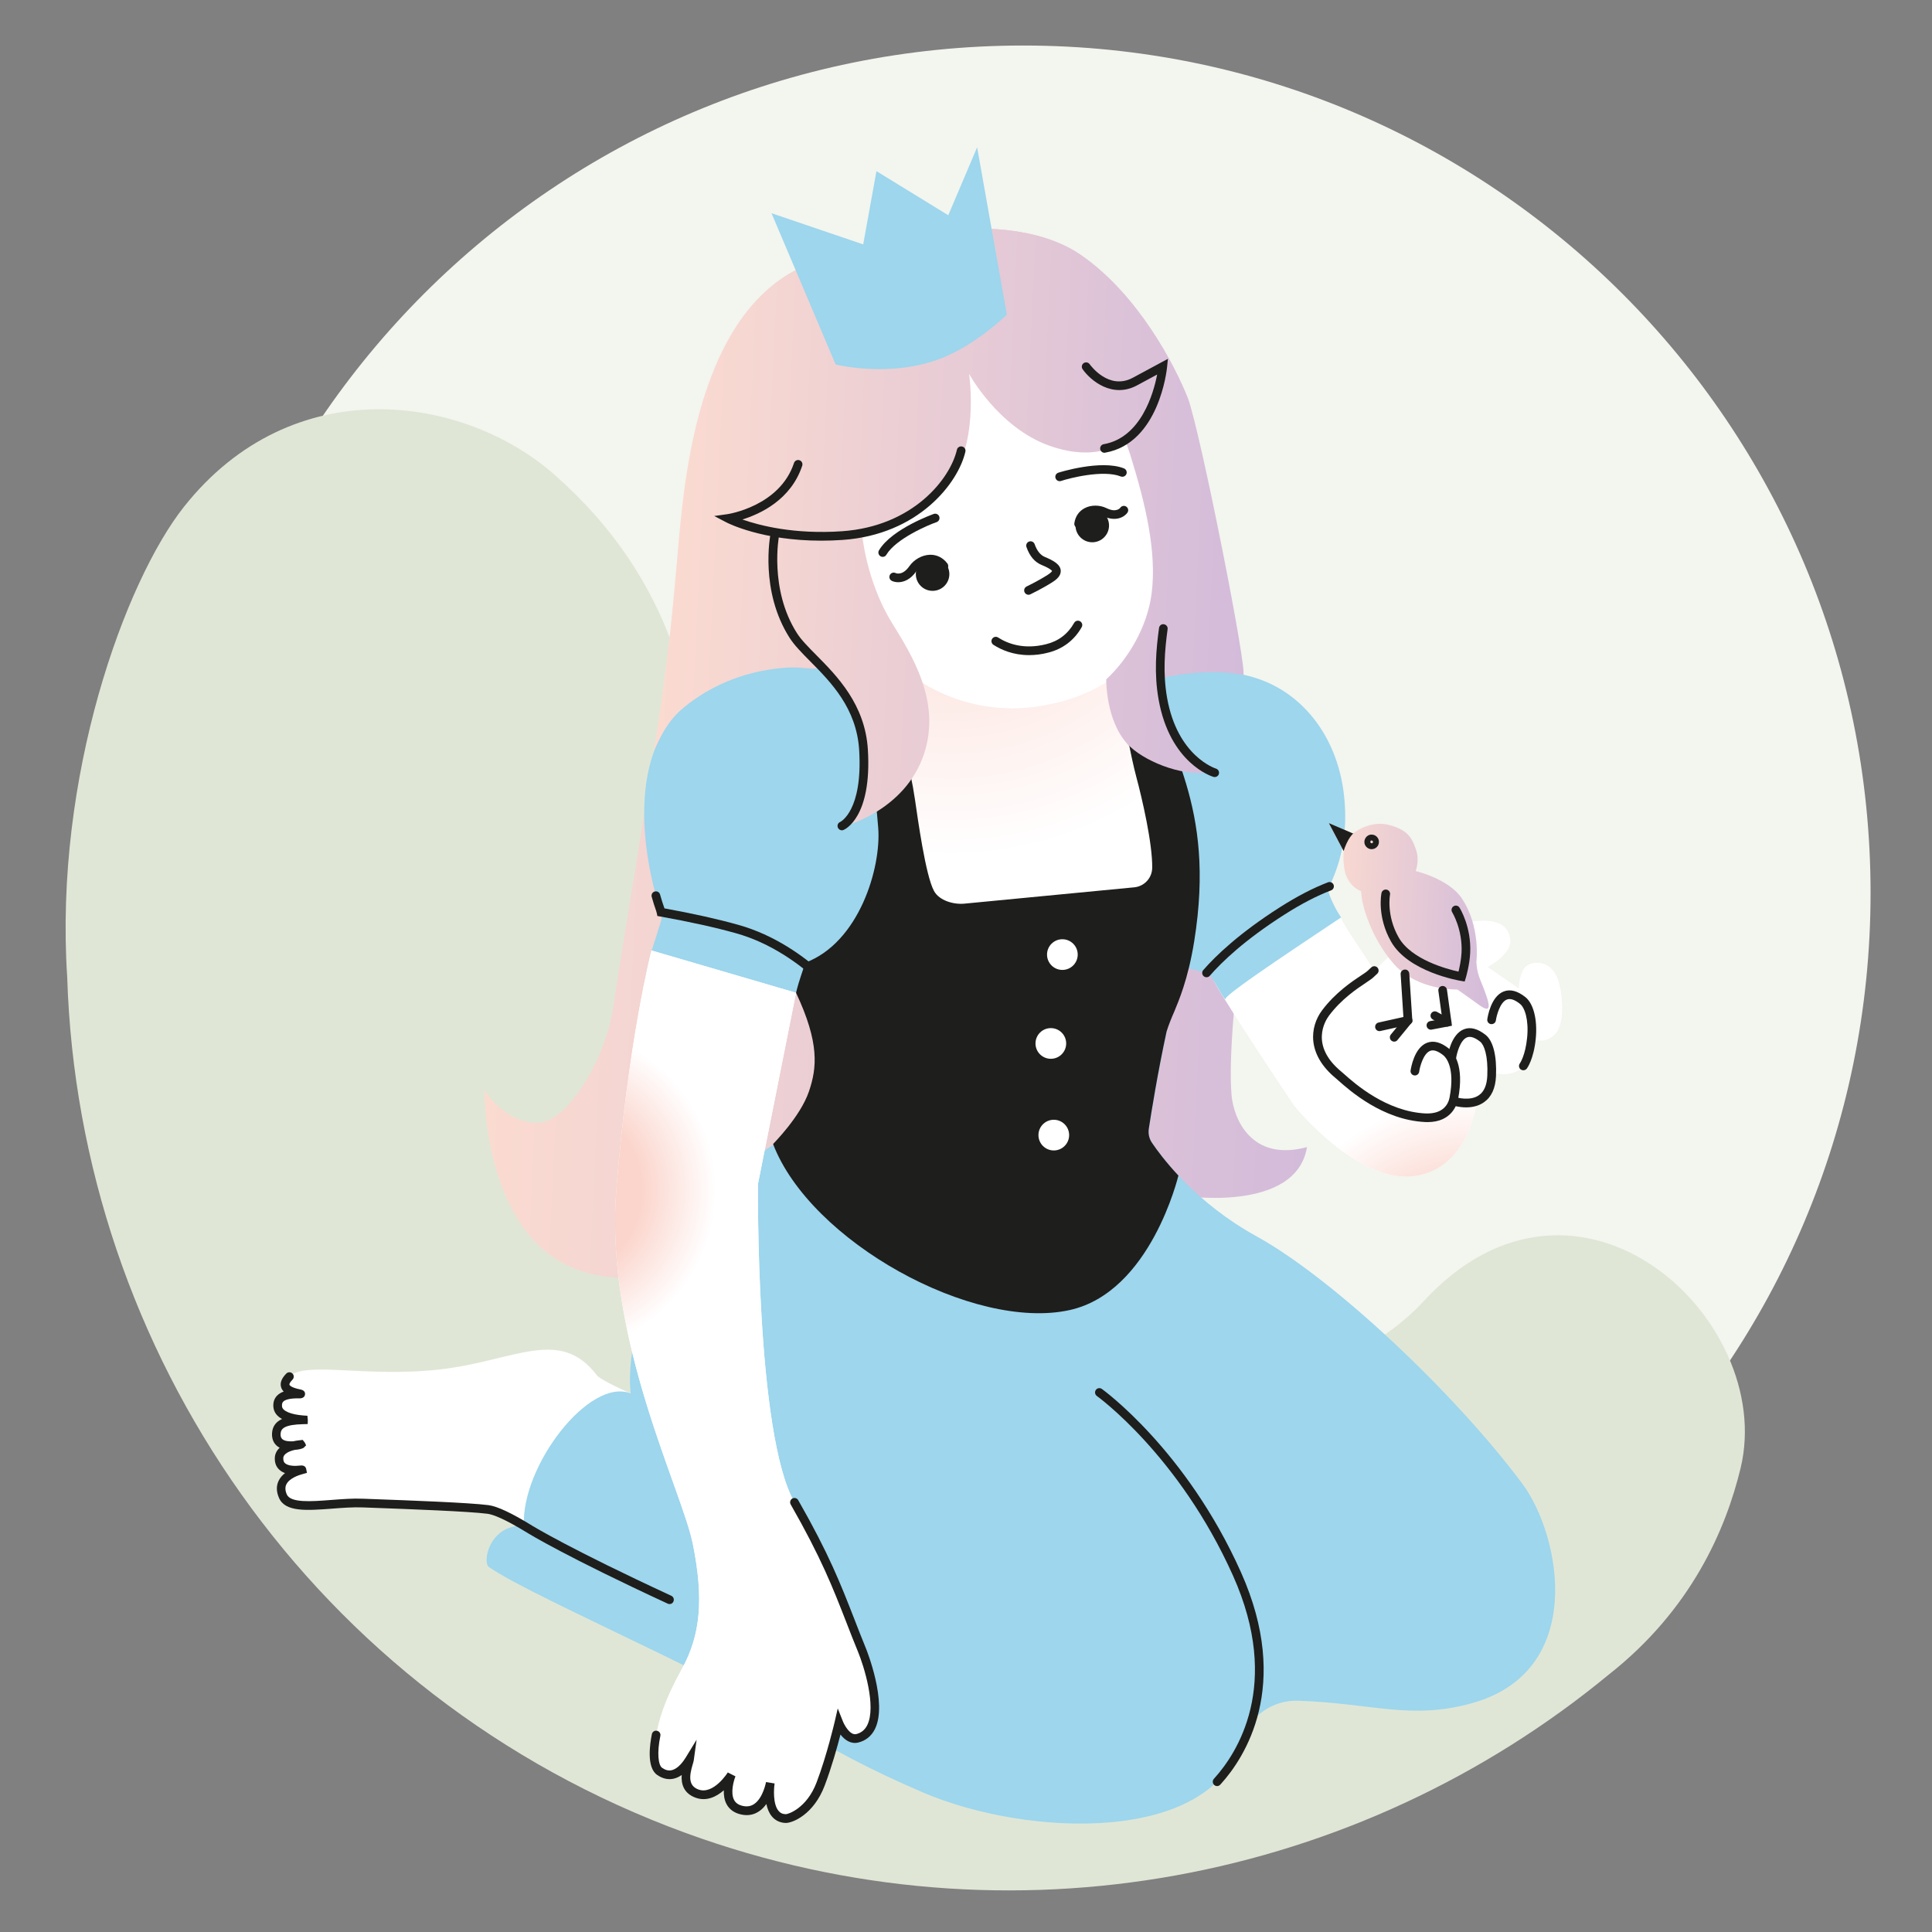 <svg width="340" height="340" viewBox="0 0 340 340" fill="none" xmlns="http://www.w3.org/2000/svg">
<rect x="0" y="0" width="340" height="340" fill="#808080" stroke="none"/>
<path d="M180.07 306.25C262.427 306.25 329.19 239.487 329.19 157.13C329.19 74.773 262.427 8.01 180.07 8.01C97.713 8.01 30.95 74.773 30.95 157.13C30.95 239.487 97.713 306.25 180.07 306.25Z" fill="#F3F5EF"/>
<path d="M306.32 258.35C312.64 232.12 277.63 199.65 250.55 228.98C223.47 258.31 148.28 245.77 133.62 212.48C114.84 169.82 139.54 120.46 97.54 83.51C81.57 69.46 51.48 65.03 32.35 89.22C22.03 102.28 9.5 136.59 11.83 172C13.89 237.71 55.18 298.67 120.72 322.59C177.98 343.49 239.29 330.84 283.14 294.68C297.62 283.28 303.71 269.19 306.32 258.35Z" fill="#E0E6D6"/>
<path d="M201.29 105.26C200.96 104.75 211.43 122.09 212.64 123.74C213.84 125.39 211.97 143.25 210.4 145.15C208.83 147.05 216.17 171.78 212.92 171.57C209.67 171.36 180.13 181.57 175.8 180.53C171.47 179.49 154.72 180.23 152.66 173.39C150.6 166.56 150.42 143.41 147.8 140.73C145.18 138.04 146.4 130.23 145.46 123.92C144.52 117.61 153.89 112.27 152.95 107.8C152.01 103.34 201.63 105.77 201.29 105.26Z" fill="url(#paint0_radial_234_185)"/>
<path d="M167.4 66.17C167.4 66.17 170.28 83.65 162.71 89.41C155.14 95.17 150.5 95.08 150.5 95.08C150.5 95.08 150.44 101.84 152.95 107.8C155.45 113.76 158.45 123.18 153.66 131.85C148.87 140.52 147.8 140.73 147.8 140.73C147.8 140.73 149.99 131.02 148.5 126.04C147.01 121.06 144.52 117.63 144.52 117.63L138.36 121.58L148.72 179.91L145.67 210.41C145.67 210.41 116.22 224.53 115.29 224.49C114.36 224.45 101.62 227.42 93.33 217.61C85.04 207.8 85.27 191.89 85.27 191.89C85.27 191.89 88.47 197.22 94.15 197.62C99.84 198.02 106.72 185.96 107.94 177.13C109.16 168.3 118.23 115.45 120.61 94.75C122.12 81.63 123.66 54.02 142.19 46.54C160.72 39.06 180.01 37.86 190.16 44.84C200.31 51.82 206.74 64.33 209 70.01C211.25 75.69 215.08 108.39 216.12 115.07C217.17 121.81 222.06 140.29 222.06 140.29C222.06 140.29 215.54 179.67 216.74 192.81C217.11 196.81 220.16 204.52 230.01 201.87C228.1 213.47 208.3 210.46 208.3 210.46C208.3 210.46 188.69 204.35 188.2 203.53C187.71 202.71 209.85 138.76 209.47 138.48C209.09 138.2 204.3 121.65 204.3 121.65C204.3 121.65 203.03 123.18 202.91 125.83C202.78 128.48 205.03 134.16 205.03 134.16C205.03 134.16 200.52 134.21 198.42 130.93C196.32 127.65 194.69 119.59 194.69 119.59L198.98 80.18L198.02 77.38C198.02 77.38 190.4 81.99 181.4 78.78C172.39 75.56 167.4 66.17 167.4 66.17Z" fill="url(#paint1_linear_234_185)"/>
<path d="M213.45 171.97C214.25 171.88 216.69 164.54 216.69 164.54L235.17 160.14C235.17 160.14 236.2 162.15 237.36 164L237.39 164.04C237.57 164.32 237.75 164.59 237.93 164.86L243.32 173.06L258.56 177.99C256.99 178.17 255.55 178.23 255.06 178.25C255.93 178.61 259.35 183.51 260.13 189.14C260.63 192.68 259.07 205.59 248.93 206.97C238.78 208.34 227.76 194.56 227.76 194.56C227.76 194.56 212.65 172.06 213.45 171.97Z" fill="white"/>
<path d="M213.45 171.97C214.25 171.88 216.69 164.54 216.69 164.54L235.17 160.14C235.17 160.14 236.2 162.15 237.36 164L237.39 164.04C237.57 164.32 237.75 164.59 237.93 164.86L243.32 173.06L258.56 177.99C256.99 178.17 255.55 178.23 255.06 178.25C255.93 178.61 259.35 183.51 260.13 189.14C260.63 192.68 259.07 205.59 248.93 206.97C238.78 208.34 227.76 194.56 227.76 194.56C227.76 194.56 212.65 172.06 213.45 171.97Z" fill="url(#paint2_radial_234_185)"/>
<path d="M143.37 88.97C142.53 70.55 152.81 52.92 167.97 52.64C172 52.57 175.63 53.12 178.89 54.18C199.29 60.82 206.86 87.09 204.7 103.79C203.29 114.74 195.86 122.29 182.7 124.31C169.42 126.35 155.32 119.22 150.52 105.48C150.33 105.52 150.13 105.57 149.93 105.59C145.73 106.17 141.81 102.95 141.18 98.39C140.56 93.96 139.36 89.72 143.37 88.97Z" fill="white"/>
<path d="M48.62 252.3C48.7 250.42 50.56 249.94 53.34 249.87C54.02 249.85 49.12 249.87 48.87 247.6C48.64 245.47 50.95 245.3 52.76 245.33C53.94 245.35 48.13 245.04 50.92 242.26C53.71 239.47 64.43 242.49 77.5 240.99C90.57 239.49 98.5 233.45 105.04 242.03C105.7 242.9 110.99 245.23 110.99 245.23C110.99 245.23 109.96 228.41 118.78 217.69C129.42 221.49 137.43 224.79 137.37 226.19C137.18 230.29 145.82 238.13 140.49 260.96C137.58 273.41 140.79 278.01 136.7 290.01C131.03 287.3 123 292.09 119.15 288.78C105.13 276.7 90.36 266.22 85.88 265.64C82.17 265.15 69.62 264.73 63.89 264.51C58.23 264.3 51.07 266.24 49.79 263.3C48.19 259.63 53.33 258.63 53.33 258.63C53.33 258.63 49.06 259.49 49.11 256.64C49.15 254.32 53.34 254.19 53.34 254.19C53.34 254.19 48.48 255.42 48.62 252.3Z" fill="white"/>
<path d="M205.34 181.53C203.76 188.83 202.64 195.84 202.2 198.65C202.07 199.52 202.26 200.39 202.75 201.12C204.72 204.03 210.62 211.79 221.13 217.57C234.32 224.83 255.71 244.78 267.87 261.06C274.73 270.24 279.31 294.17 258.94 299.76C248.23 302.7 241.73 299.78 228.5 299.3C223.93 299.13 219.8 302.04 218.5 306.42C213.08 324.64 180.77 323.27 162.51 315.48C143.13 307.21 136.67 300.98 117.58 291.71C100.94 283.63 90.37 278.76 86.03 275.76C84.87 274.96 86.04 268.3 92.2 268.49C91.7 258.02 103.71 242.33 110.99 245.22C110.18 238.79 113.12 224.47 118.99 217.48C125.95 209.19 133.17 202.92 136.39 201.34C137.34 200.87 141.66 201.82 141.89 200.79L151.56 187.91C152 185.94 142.43 175.04 140.44 174.72C136.43 174.08 129.54 177.33 125.48 176.02C121.7 174.79 118.24 172.86 116.09 171.52C114.74 170.68 114.14 169.02 114.62 167.51L116.27 162.3C116.5 161.57 116.49 160.78 116.22 160.06C114.52 155.44 108.45 132.59 121.83 123.29C133.66 115.07 140.91 117.94 143.44 117.67C144.16 117.59 144.88 117.78 145.53 118.1L153.18 121.92C154.05 122.36 154.7 123.13 154.97 124.07C156.22 128.34 159.85 140.78 161.16 145.21C162.14 148.49 162.85 153.13 163.26 156.26C163.51 158.15 165.22 159.48 167.11 159.28L199.21 157.64C200.97 157.45 204.23 153.68 204.26 151.91C204.32 147.67 201.08 140.72 200.01 136.7C199.04 133.06 198.04 127.41 197.43 123.73C197.1 121.75 198.5 119.91 200.49 119.69L204.12 119.4C204.58 119.35 211.5 116.51 220.58 119.19C229.03 121.68 235.31 129.43 236.51 139.85C237.64 149.61 234.2 155.06 233.72 156.63C233.68 156.78 234.46 159.19 236.01 161.45C232.1 164.09 215.74 174.82 215.7 175.74C215.67 176.46 213.95 172.95 212.91 171.56C212.36 170.83 208.89 170.99 206.6 168.87C205.7 168.04 206.29 168.83 205.36 168.47C203.82 167.86 205.48 180.9 205.34 181.53Z" fill="#9DD6ED"/>
<path d="M188.24 230.55C171.28 234.3 142.6 218.47 136.05 201.33C136.04 201.31 140.84 196.55 142.36 192.08C143.77 187.93 144.25 183.57 140.09 174.71C140.69 172.25 141.19 171.23 141.68 169.43C151.2 165.89 155.11 152.68 154.55 145.66C153.55 133.12 151.87 128.16 148.78 119.74L153.14 121.92C154.01 122.36 154.66 123.13 154.93 124.07C156.18 128.34 159.21 128.41 161.02 140.71C161.52 144.09 162.87 154 164.36 156.78C165.29 158.52 167.9 159.23 169.79 159.02L199.65 156.15C201.41 155.96 202.74 154.5 202.77 152.73C202.83 148.49 201.04 140.72 199.97 136.71C199 133.07 198 127.42 197.39 123.74C197.06 121.76 198.46 119.92 200.45 119.7L202.73 119.45C205 131.76 214.06 141.24 210.17 165.59C209.07 172.48 207.35 176.29 206.69 177.93C206.55 178.24 206.42 178.55 206.3 178.84C206.3 178.85 206.29 178.86 206.29 178.86C205.74 180.19 205.35 181.31 205.3 181.53C203.72 188.83 202.6 195.83 202.17 198.64C202.04 199.51 202.23 200.39 202.73 201.12C203.56 202.35 205.1 204.44 207.38 206.88C207.37 206.88 202.54 227.39 188.24 230.55Z" fill="#1E1E1C"/>
<path d="M133.39 208.36C133.39 208.36 132.95 252.38 139.81 264.38C146.67 276.38 148.15 281.7 151.72 290.43C152.48 292.3 156.83 304.4 150.88 305.91C148.89 306.42 147.64 303.22 147.64 303.22C147.64 303.22 146.32 309 144.43 313.96C142.61 318.74 139.11 320.07 138.27 320.04C134.6 319.89 135.58 313.74 135.58 313.74C135.58 313.74 134.62 319.37 130.67 318.58C126.49 317.75 128.74 312.32 128.74 312.32C128.74 312.32 125.92 316.88 122.62 315.62C119.38 314.38 121.24 310.46 121.34 309.68C120.69 310.74 118.71 313.55 116.09 311.71C114.92 310.89 114.91 308.1 115.48 305.32C116.03 302.66 116.73 299.66 120.01 293.7C123.29 287.74 123.87 281.4 121.94 271.76C120.01 262.12 106.41 235.73 108.45 209.56C110.49 183.39 114.65 167.27 114.65 167.27L140.09 174.71L133.39 208.36Z" fill="white"/>
<path d="M119.47 94.94C120.68 81.63 123.67 54.01 142.2 46.54C160.73 39.06 180.02 37.86 190.17 44.84C200.32 51.82 206.75 64.33 209.01 70.01C211.17 75.47 219.75 118.96 218.77 118.77C211.76 117.4 204.08 119.41 204.08 119.41C204.08 119.41 203.86 129.9 212.68 135.94C207.72 136.64 201.05 133.8 198.41 130.93C194.57 126.76 194.68 119.59 194.68 119.59V119.56C198.47 116.04 201.89 110.42 202.66 104.49C203.6 97.19 201.63 88.79 198.96 80.22V80.19L198.89 80C198.88 79.98 198.88 79.97 198.88 79.95L198 77.39C198 77.39 193.65 81.64 184.65 78.43C175.65 75.22 170.53 65.77 170.53 65.77C170.53 65.77 172.62 79.1 166.12 86.04C160.52 92.01 151.69 93.83 151.69 93.83C151.69 93.83 152.39 102.14 156.89 109.48C160.27 114.99 165.73 123.32 162.6 132.71C159.27 142.7 148.58 145.4 148.58 145.4C148.58 145.4 154.55 134.31 150.63 126.63C148.27 122 144.51 117.64 144.51 117.64C144.51 117.64 130.47 115.28 119.23 125.46C116.95 127.53 115.05 132.21 115.05 132.21C117.84 115.4 118.62 104.28 119.47 94.94Z" fill="url(#paint3_linear_234_185)"/>
<path d="M265.8 165.42C266.04 167.94 261.84 170.18 261.84 170.18L267.28 173.95C267.28 173.95 267.31 171.11 268.59 170.03C269.63 169.15 273.33 168.53 274.47 173.36C275.02 175.68 275.34 180.13 273.75 181.9C271.77 184.11 269.48 182.67 269.48 182.67C269.48 182.67 269.44 187.16 267.11 188.44C265.84 189.14 264 189.29 262.36 188.57C262.36 188.57 262.53 191.68 261.12 192.97C259.94 194.04 255.35 193.81 255.35 193.81C255.35 193.81 254.55 196.87 250.84 196.7C242.88 196.32 236.65 190.07 235.61 189.22C230.02 184.66 231.92 180.08 233.26 178.28C236.23 174.3 240.29 172.24 241.11 171.49C243.23 169.56 245.69 166.69 249.4 165.14C251.44 164.28 265.14 158.42 265.8 165.42Z" fill="white"/>
<path d="M164.12 103.98C165.749 103.98 167.07 102.659 167.07 101.03C167.07 99.401 165.749 98.08 164.12 98.08C162.491 98.08 161.17 99.401 161.17 101.03C161.17 102.659 162.491 103.98 164.12 103.98Z" fill="#1E1E1C"/>
<path d="M192.22 95.43C193.849 95.43 195.17 94.109 195.17 92.48C195.17 90.851 193.849 89.53 192.22 89.53C190.591 89.53 189.27 90.851 189.27 92.48C189.27 94.109 190.591 95.43 192.22 95.43Z" fill="#1E1E1C"/>
<path d="M181.1 115.29C178.34 115.29 176.24 114.38 174.83 113.48C174.48 113.25 174.37 112.78 174.6 112.42C174.83 112.07 175.3 111.96 175.65 112.19C177.33 113.27 180.17 114.36 184.1 113.37C186.28 112.83 187.94 111.56 189.03 109.62C189.24 109.25 189.7 109.12 190.07 109.33C190.44 109.54 190.57 110 190.36 110.37C189.07 112.66 187.03 114.21 184.47 114.85C183.27 115.17 182.14 115.29 181.1 115.29Z" fill="#1E1E1C"/>
<path d="M165.69 63.04C156.63 66.59 147.06 64.14 147.06 64.14L135.77 37.52L151.91 43.01L154.24 30.12L166.88 37.88L171.96 25.92L177.19 55.37C177.19 55.38 171.86 60.62 165.69 63.04Z" fill="#9DD6ED"/>
<path d="M186.48 84.68C186.16 84.68 185.87 84.48 185.76 84.16C185.62 83.76 185.84 83.33 186.24 83.19C186.31 83.16 193.74 80.82 197.8 82.43C198.19 82.59 198.38 83.03 198.23 83.42C198.07 83.81 197.63 84 197.24 83.85C194.13 82.61 188.08 84.18 186.74 84.64C186.65 84.67 186.57 84.68 186.48 84.68Z" fill="#1E1E1C"/>
<path d="M155.34 98C155.21 98 155.07 97.97 154.95 97.89C154.59 97.67 154.47 97.2 154.69 96.84C156.97 93.04 164.27 90.47 164.34 90.44C164.74 90.31 165.17 90.52 165.3 90.92C165.43 91.32 165.22 91.75 164.82 91.89C163.48 92.34 157.71 94.76 155.99 97.62C155.86 97.87 155.6 98 155.34 98Z" fill="#1E1E1C"/>
<path d="M158.07 102.46C157.6 102.46 157.2 102.35 156.94 102.22C156.56 102.03 156.41 101.57 156.6 101.19C156.79 100.81 157.25 100.66 157.62 100.85C157.73 100.9 158.85 101.34 160.04 99.63C160.87 98.44 162.3 97.66 163.67 97.63C164.86 97.6 165.96 98.15 166.72 99.16C166.97 99.5 166.91 99.97 166.57 100.23C166.23 100.48 165.75 100.42 165.5 100.08C165.02 99.45 164.42 99.19 163.69 99.15C162.8 99.17 161.83 99.71 161.28 100.5C160.23 102.03 159.01 102.46 158.07 102.46Z" fill="#1E1E1C"/>
<path d="M189.82 92.94C189.78 92.94 189.75 92.94 189.71 92.93C189.29 92.87 189 92.48 189.07 92.06C189.24 90.89 189.88 89.95 190.88 89.43C192.01 88.83 193.53 88.84 194.74 89.43C196.48 90.29 197.14 89.37 197.15 89.36C197.39 89.01 197.86 88.92 198.21 89.16C198.56 89.4 198.65 89.87 198.41 90.22C197.93 90.92 196.41 91.94 194.07 90.8C193.29 90.42 192.3 90.41 191.59 90.78C191.02 91.08 190.69 91.58 190.58 92.28C190.52 92.67 190.2 92.94 189.82 92.94Z" fill="#1E1E1C"/>
<path d="M251.24 197.47C251.1 197.47 250.96 197.47 250.81 197.46C243.35 197.11 237.48 191.88 235.55 190.17C235.37 190.01 235.23 189.88 235.13 189.8C229.89 185.52 230.52 180.67 232.65 177.82C234.98 174.69 237.98 172.69 239.6 171.62C240.07 171.31 240.42 171.08 240.6 170.92C240.84 170.71 241.07 170.48 241.32 170.25C241.62 169.96 242.11 169.97 242.4 170.27C242.69 170.57 242.68 171.06 242.38 171.35C242.12 171.6 241.87 171.83 241.63 172.05C241.39 172.27 240.99 172.53 240.45 172.9C238.81 173.99 236.06 175.82 233.88 178.74C233.25 179.58 230.42 183.99 236.1 188.63C236.21 188.72 236.36 188.86 236.57 189.04C238.4 190.67 243.97 195.62 250.89 195.95C254.06 196.06 254.9 194.23 255.11 193.1C256.12 187.72 254.37 186 254 185.71C253.06 184.96 252.27 184.69 251.67 184.94C250.46 185.42 249.86 187.81 249.75 188.61C249.69 189.03 249.31 189.31 248.89 189.26C248.47 189.2 248.18 188.81 248.24 188.4C248.3 187.99 248.86 184.41 251.11 183.52C252.26 183.07 253.56 183.4 254.96 184.52C255.83 185.21 257.73 187.46 256.61 193.38C256.42 194.36 255.49 197.47 251.24 197.47Z" fill="#1E1E1C"/>
<path d="M258.02 194.88C256.81 194.88 255.86 194.59 255.79 194.56C255.39 194.43 255.17 194.01 255.29 193.6C255.42 193.2 255.84 192.98 256.25 193.1C256.28 193.11 258.7 193.85 260.28 192.73C261.18 192.1 261.67 190.95 261.74 189.31C261.9 185.76 261.17 183.87 260.5 183.33C259.56 182.58 258.77 182.32 258.17 182.56C256.96 183.04 256.36 185.43 256.25 186.23C256.19 186.65 255.81 186.93 255.39 186.88C254.97 186.82 254.68 186.44 254.74 186.02C254.8 185.61 255.36 182.03 257.61 181.14C258.76 180.68 260.06 181.02 261.46 182.14C262.77 183.19 263.43 185.82 263.27 189.38C263.18 191.52 262.46 193.07 261.15 193.98C260.16 194.68 259 194.88 258.02 194.88Z" fill="#1E1E1C"/>
<path d="M133.39 208.36C133.39 208.36 132.95 252.38 139.81 264.38C146.67 276.38 148.15 281.7 151.72 290.43C152.48 292.3 156.83 304.4 150.88 305.91C148.89 306.42 147.64 303.22 147.64 303.22C147.64 303.22 146.32 309 144.43 313.96C142.61 318.74 139.11 320.07 138.27 320.04C134.6 319.89 135.58 313.74 135.58 313.74C135.58 313.74 134.62 319.37 130.67 318.58C126.49 317.75 128.74 312.32 128.74 312.32C128.74 312.32 125.92 316.88 122.62 315.62C119.38 314.38 121.24 310.46 121.34 309.68C120.69 310.74 118.71 313.55 116.09 311.71C114.92 310.89 114.91 308.1 115.48 305.32C116.03 302.66 116.73 299.66 120.01 293.7C123.29 287.74 123.87 281.4 121.94 271.76C120.01 262.12 106.41 235.73 108.45 209.56C110.49 183.39 114.65 167.27 114.65 167.27L140.09 174.71L133.39 208.36Z" fill="url(#paint4_radial_234_185)"/>
<path d="M268.08 188.35C267.92 188.35 267.76 188.3 267.62 188.2C267.29 187.95 267.22 187.47 267.47 187.14C267.5 187.1 268.44 185.75 268.75 182.61C269.06 179.46 268.33 177.33 267.51 176.68C266.57 175.92 265.78 175.66 265.17 175.91C263.96 176.39 263.36 178.78 263.25 179.58C263.19 180 262.81 180.27 262.39 180.23C261.97 180.17 261.68 179.79 261.74 179.37C261.8 178.96 262.36 175.38 264.61 174.49C265.76 174.03 267.06 174.37 268.46 175.49C269.88 176.63 270.59 179.48 270.27 182.77C269.91 186.42 268.74 188 268.69 188.06C268.54 188.24 268.31 188.35 268.08 188.35Z" fill="#1E1E1C"/>
<path d="M138.29 320.81C138.27 320.81 138.25 320.81 138.23 320.81C137.25 320.77 136.41 320.36 135.82 319.64C135.32 319.03 135.03 318.26 134.87 317.47C134.53 317.95 134.11 318.4 133.61 318.74C132.7 319.37 131.67 319.57 130.52 319.34C129.28 319.09 128.38 318.47 127.86 317.5C127.46 316.75 127.35 315.88 127.38 315.06C126.11 316.17 124.33 317.1 122.34 316.34C120.25 315.54 119.86 313.86 119.97 312.37C119.53 312.68 119.04 312.92 118.5 313.03C117.53 313.23 116.57 313 115.64 312.35C113.75 311.03 114.37 306.9 114.72 305.18C114.8 304.77 115.2 304.49 115.62 304.59C116.03 304.67 116.3 305.08 116.21 305.49C115.57 308.59 115.88 310.66 116.51 311.1C117.09 311.51 117.63 311.65 118.18 311.53C119.31 311.29 120.23 310.03 120.68 309.29L122.59 306.16L122.09 309.79C122.07 309.94 122 310.18 121.91 310.48C121.25 312.66 121.17 314.25 122.88 314.91C125.55 315.93 128.06 311.96 128.08 311.92L129.43 312.61C129.13 313.33 128.51 315.5 129.19 316.77C129.49 317.33 130.01 317.67 130.8 317.83C131.53 317.97 132.16 317.86 132.73 317.47C134.31 316.39 134.8 313.63 134.81 313.61L136.32 313.86C136.17 314.79 136.01 317.46 136.99 318.66C137.31 319.06 137.72 319.25 138.28 319.27C138.28 319.27 138.28 319.27 138.29 319.27C138.72 319.27 141.98 318.21 143.7 313.69C145.54 308.84 146.86 303.11 146.88 303.05L147.43 300.66L148.34 302.94C148.6 303.6 149.6 305.43 150.69 305.17C151.57 304.95 152.19 304.44 152.61 303.62C154.28 300.32 152.02 293.18 151.01 290.72C150.24 288.85 149.57 287.13 148.93 285.47C146.56 279.39 144.51 274.14 139.15 264.76C138.94 264.39 139.07 263.93 139.43 263.72C139.8 263.51 140.26 263.64 140.47 264C145.89 273.48 147.95 278.78 150.34 284.91C150.98 286.56 151.65 288.28 152.41 290.14C152.45 290.24 156.28 299.71 153.96 304.31C153.34 305.53 152.37 306.32 151.06 306.65C149.75 306.98 148.67 306.22 147.91 305.25C147.36 307.38 146.36 311 145.13 314.23C143.21 319.31 139.51 320.81 138.29 320.81Z" fill="#1E1E1C"/>
<path d="M214.19 314.32C214.01 314.32 213.83 314.26 213.69 314.13C213.37 313.85 213.34 313.37 213.62 313.05L213.75 312.9C217.6 308.63 225.64 296.61 216.99 277.29C207.52 256.15 193.17 245.77 193.03 245.67C192.69 245.43 192.61 244.95 192.85 244.61C193.09 244.26 193.57 244.19 193.91 244.43C194.06 244.54 208.74 255.12 218.38 276.67C227.39 296.8 218.94 309.43 214.88 313.92L214.76 314.05C214.61 314.23 214.4 314.32 214.19 314.32Z" fill="#1E1E1C"/>
<path d="M150.21 179.14C149.97 179.14 149.73 179.03 149.58 178.81C149.5 178.7 141.72 167.67 129.57 164.25C125.92 163.22 121.43 162.23 116.2 161.29L115.69 161.2L115.58 160.69C115.55 160.57 115.52 160.44 115.48 160.32C115.24 159.67 114.96 158.79 114.69 157.83C114.58 157.42 114.81 157 115.22 156.89C115.63 156.78 116.05 157.01 116.16 157.42C116.44 158.43 116.71 159.24 116.91 159.79C116.92 159.82 116.93 159.84 116.94 159.86C122.01 160.78 126.39 161.76 129.97 162.77C142.66 166.34 150.49 177.46 150.82 177.93C151.06 178.28 150.97 178.75 150.63 178.99C150.52 179.09 150.36 179.14 150.21 179.14Z" fill="#1E1E1C"/>
<path d="M212.33 171.98C212.15 171.98 211.97 171.92 211.83 171.79C211.51 171.51 211.48 171.03 211.76 170.71C213.96 168.19 218.08 164.23 225.21 159.68C228.27 157.73 231.13 156.25 233.71 155.27C234.1 155.12 234.54 155.32 234.69 155.71C234.84 156.1 234.64 156.54 234.25 156.69C231.76 157.63 228.99 159.07 226.03 160.96C219.05 165.41 215.04 169.26 212.91 171.71C212.76 171.9 212.54 171.98 212.33 171.98Z" fill="#1E1E1C"/>
<path d="M117.84 282.29C117.73 282.29 117.62 282.27 117.52 282.22C99.69 273.98 92.99 269.87 92.93 269.83C88.69 267.21 86.71 266.52 85.79 266.4C82.48 265.97 71.99 265.58 65.73 265.35L63.87 265.28C62.13 265.21 60.23 265.36 58.39 265.5C53.99 265.83 50.19 266.12 49.1 263.61C48.62 262.51 48.6 261.49 49.04 260.58C49.3 260.04 49.71 259.59 50.16 259.24C49.8 259.11 49.47 258.93 49.18 258.67C48.62 258.17 48.34 257.47 48.36 256.63C48.37 255.91 48.67 255.28 49.22 254.78C48.3 254.3 47.82 253.42 47.87 252.27C47.93 250.92 48.68 250.15 49.64 249.72C48.73 249.22 48.22 248.54 48.12 247.69C48.03 246.87 48.23 246.19 48.71 245.66C49.04 245.3 49.46 245.06 49.93 244.89C49.72 244.68 49.56 244.43 49.47 244.13C49.24 243.37 49.55 242.56 50.39 241.72C50.69 241.42 51.17 241.42 51.47 241.72C51.77 242.02 51.77 242.5 51.47 242.8C50.98 243.29 50.91 243.58 50.93 243.68C50.96 243.76 51.17 244.19 52.9 244.53C53.65 244.68 53.71 245.14 53.68 245.4C53.66 245.61 53.5 246.08 52.75 246.09C52.17 246.08 50.4 246.05 49.83 246.68C49.72 246.8 49.58 247.02 49.63 247.52C49.72 248.31 51.18 248.93 53.37 249.1L54.1 249.15L54.17 249.88L54.15 250.61L53.36 250.63C50.12 250.71 49.42 251.37 49.38 252.33C49.35 252.93 49.57 253.17 49.73 253.3C50.15 253.63 50.91 253.68 51.57 253.65C51.93 253.57 52.32 253.5 52.74 253.46L53.27 253.4L53.64 253.87L53.87 254.35L53.5 254.73C53.31 254.93 52.65 255.1 51.85 255.16C50.93 255.38 49.86 255.81 49.85 256.64C49.84 257.16 50.03 257.39 50.17 257.51C50.71 257.99 51.9 258.03 52.84 257.91C53.69 257.81 53.84 258.33 53.88 258.5L54.02 259.2L53.2 259.43C52.67 259.57 50.93 260.11 50.39 261.23C50.15 261.73 50.18 262.31 50.47 262.99C51.13 264.51 54.75 264.24 58.25 263.97C60.13 263.83 62.07 263.67 63.91 263.75L65.77 263.82C72.06 264.05 82.59 264.44 85.97 264.88C87.52 265.08 90.13 266.31 93.71 268.53C93.77 268.57 100.4 272.63 118.14 280.83C118.52 281.01 118.69 281.46 118.51 281.84C118.4 282.13 118.13 282.29 117.84 282.29Z" fill="#1E1E1C"/>
<path d="M144.52 95.15C134.1 95.15 128.07 92.06 127.79 91.91L125.69 90.81L128.04 90.48C128.13 90.47 137.22 89.09 139.73 81.48C139.86 81.08 140.29 80.86 140.69 80.99C141.09 81.12 141.31 81.55 141.18 81.95C139.2 87.95 133.8 90.45 130.64 91.42C133.66 92.48 139.76 94.07 148.17 93.49C160.71 92.62 167.23 84.24 168.4 79.15C168.49 78.74 168.9 78.48 169.32 78.58C169.73 78.67 169.99 79.08 169.89 79.5C168.62 85.01 161.63 94.09 148.27 95.02C146.96 95.11 145.71 95.15 144.52 95.15Z" fill="#1E1E1C"/>
<path d="M194.37 79.68C194.01 79.68 193.68 79.42 193.62 79.05C193.55 78.63 193.82 78.24 194.24 78.17C200.8 77.01 203 69.22 203.64 65.91L200.1 67.82C195.75 70.16 191.93 66.98 190.52 64.97C190.28 64.63 190.36 64.15 190.7 63.91C191.04 63.67 191.52 63.75 191.76 64.09C191.9 64.28 195.13 68.76 199.37 66.47L205.53 63.15L205.39 64.57C205.34 65.12 203.96 77.99 194.5 79.66C194.46 79.68 194.41 79.68 194.37 79.68Z" fill="#1E1E1C"/>
<path d="M148.16 146.12C147.86 146.12 147.57 145.94 147.45 145.64C147.29 145.25 147.47 144.81 147.86 144.65C147.95 144.61 151.85 142.65 151.2 132C150.74 124.62 146.22 120.05 142.59 116.39C141.1 114.88 139.81 113.58 138.97 112.27C133.68 104 135.53 94.31 135.61 93.9C135.69 93.49 136.09 93.21 136.51 93.3C136.92 93.38 137.19 93.78 137.11 94.2C137.09 94.29 135.31 103.7 140.26 111.44C141.01 112.62 142.25 113.86 143.68 115.31C147.29 118.96 152.24 123.95 152.73 131.9C153.47 143.87 148.66 145.97 148.46 146.05C148.35 146.11 148.25 146.12 148.16 146.12Z" fill="#1E1E1C"/>
<path d="M213.77 136.75C213.7 136.75 213.63 136.74 213.55 136.72C213.24 136.63 205.88 134.32 203.89 123.08C203.08 118.5 203.45 114.33 203.97 110.51C204.03 110.09 204.41 109.78 204.83 109.86C205.25 109.92 205.54 110.3 205.48 110.72C204.98 114.42 204.62 118.44 205.39 122.82C207.22 133.14 213.92 135.24 213.99 135.26C214.39 135.38 214.62 135.81 214.5 136.21C214.41 136.54 214.1 136.75 213.77 136.75Z" fill="#1E1E1C"/>
<path d="M181 104.67C180.71 104.67 180.44 104.51 180.31 104.23C180.13 103.85 180.29 103.39 180.67 103.21C180.69 103.2 182.66 102.26 184.35 101.18C185.08 100.72 185.14 100.49 185.15 100.48C185.14 100.48 184.97 100.11 183.3 99.42C182.09 98.92 181.19 97.86 180.64 96.27C180.5 95.87 180.71 95.44 181.11 95.3C181.51 95.16 181.94 95.37 182.08 95.77C182.49 96.93 183.09 97.69 183.89 98.02C185.28 98.6 186.58 99.28 186.67 100.38C186.75 101.33 185.92 102 185.18 102.47C183.4 103.6 181.41 104.55 181.33 104.59C181.22 104.65 181.11 104.67 181 104.67Z" fill="#1E1E1C"/>
<path d="M186.96 170.69C188.451 170.69 189.66 169.481 189.66 167.99C189.66 166.499 188.451 165.29 186.96 165.29C185.469 165.29 184.26 166.499 184.26 167.99C184.26 169.481 185.469 170.69 186.96 170.69Z" fill="white"/>
<path d="M184.93 186.33C186.421 186.33 187.63 185.121 187.63 183.63C187.63 182.139 186.421 180.93 184.93 180.93C183.439 180.93 182.23 182.139 182.23 183.63C182.23 185.121 183.439 186.33 184.93 186.33Z" fill="white"/>
<path d="M185.45 202.46C186.941 202.46 188.15 201.251 188.15 199.76C188.15 198.269 186.941 197.06 185.45 197.06C183.959 197.06 182.75 198.269 182.75 199.76C182.75 201.251 183.959 202.46 185.45 202.46Z" fill="white"/>
<path d="M259.82 169.21C259.82 169.21 259.8 170.74 260.51 172.45C262.39 177.01 262.63 178.53 260.32 176.87C258.01 175.2 256.46 174.13 256.46 174.13C256.46 174.13 251.55 174.31 247.51 171.59C246.72 171.05 245.96 170.41 245.27 169.62C241.12 164.85 239.79 159.21 239.65 158.01C239.51 156.81 239.51 156.81 239.51 156.81C239.51 156.81 238.04 156.39 237.08 154.5C236.2 152.78 236.46 149.8 236.46 149.8L233.85 144.88L238.1 146.7C238.1 146.7 241.06 144.16 244.71 145.25C247.84 146.18 248.47 147.44 249.21 149.59C249.85 151.48 249.13 153.29 249.13 153.29C249.13 153.29 254.93 154.65 257.22 158.05C260.61 163.08 259.82 169.21 259.82 169.21Z" fill="url(#paint5_linear_234_185)"/>
<path d="M245.35 183.31C245.18 183.31 245.01 183.25 244.87 183.14C244.54 182.87 244.5 182.39 244.76 182.07L247 179.33L246.49 171.44C246.46 171.02 246.78 170.66 247.2 170.63C247.62 170.57 247.98 170.92 248.01 171.34L248.56 179.82L245.94 183.02C245.8 183.22 245.58 183.31 245.35 183.31Z" fill="#1E1E1C"/>
<path d="M242.76 181.46C242.41 181.46 242.1 181.22 242.02 180.86C241.93 180.45 242.19 180.04 242.6 179.95L247.63 178.83C248.04 178.74 248.45 179 248.54 179.41C248.63 179.82 248.37 180.23 247.96 180.32L242.93 181.44C242.87 181.46 242.81 181.46 242.76 181.46Z" fill="#1E1E1C"/>
<path d="M251.82 181.21C251.46 181.21 251.14 180.96 251.07 180.59C250.99 180.18 251.26 179.78 251.68 179.7L253.81 179.29L253.13 174.38C253.07 173.96 253.36 173.58 253.78 173.52C254.2 173.47 254.58 173.76 254.64 174.17L255.52 180.51L251.96 181.19C251.92 181.21 251.87 181.21 251.82 181.21Z" fill="#1E1E1C"/>
<path d="M254.67 180.67C254.55 180.67 254.42 180.64 254.31 180.58L252.15 179.41C251.78 179.21 251.64 178.75 251.84 178.38C252.04 178.01 252.5 177.87 252.87 178.07L255.03 179.24C255.4 179.44 255.54 179.9 255.34 180.27C255.2 180.52 254.94 180.67 254.67 180.67Z" fill="#1E1E1C"/>
<path d="M241.39 149.44C241.37 149.44 241.35 149.44 241.33 149.44C240.99 149.43 240.67 149.28 240.44 149.02C240.21 148.77 240.09 148.44 240.11 148.1C240.15 147.39 240.77 146.81 241.45 146.88C241.79 146.89 242.11 147.04 242.34 147.3C242.57 147.55 242.69 147.88 242.67 148.22C242.64 148.91 242.07 149.44 241.39 149.44ZM241.15 148.15C241.14 148.28 241.25 148.4 241.38 148.4C241.49 148.44 241.63 148.3 241.63 148.17L241.15 148.15ZM241.15 148.15L241.63 148.17C241.64 148.04 241.53 147.92 241.4 147.92C241.25 147.86 241.16 148.01 241.15 148.15Z" fill="#1E1E1C"/>
<path d="M257.76 172.73L257.1 172.62C256.72 172.56 247.84 171.04 244.81 165.72C242.31 161.33 243.08 157.32 243.12 157.16C243.2 156.75 243.61 156.48 244.02 156.56C244.43 156.64 244.7 157.04 244.62 157.46C244.61 157.5 243.94 161.1 246.14 164.97C248.36 168.87 254.6 170.53 256.67 170.99C256.86 170.22 257.15 168.89 257.21 167.61C257.4 163.55 255.58 160.57 255.56 160.54C255.34 160.18 255.45 159.71 255.8 159.49C256.16 159.26 256.63 159.37 256.85 159.73C256.94 159.87 258.95 163.13 258.73 167.68C258.63 169.83 257.98 172.01 257.95 172.1L257.76 172.73Z" fill="#1E1E1C"/>
<path d="M238.24 146.58C237.85 146.94 237.38 147.52 236.95 148.47C236.74 148.94 236.58 149.37 236.46 149.77L233.86 144.86L238.11 146.68C238.11 146.68 238.15 146.64 238.24 146.58Z" fill="#1E1E1C"/>
<defs>
<radialGradient id="paint0_radial_234_185" cx="0" cy="0" r="1" gradientUnits="userSpaceOnUse" gradientTransform="translate(167.19 88.602) rotate(-177.279) scale(62.221 62.221)">
<stop stop-color="#FBD4CB"/>
<stop offset="1" stop-color="white"/>
</radialGradient>
<linearGradient id="paint1_linear_234_185" x1="233.13" y1="136.943" x2="88.246" y2="130.053" gradientUnits="userSpaceOnUse">
<stop stop-color="#D3BBDA"/>
<stop offset="1" stop-color="#FBDBD0"/>
</linearGradient>
<radialGradient id="paint2_radial_234_185" cx="0" cy="0" r="1" gradientUnits="userSpaceOnUse" gradientTransform="translate(259.023 230.27) rotate(-177.279) scale(37.062 37.062)">
<stop offset="0.534" stop-color="#FBD4CB"/>
<stop offset="1" stop-color="white"/>
</radialGradient>
<linearGradient id="paint3_linear_234_185" x1="219.966" y1="95.64" x2="117.067" y2="90.747" gradientUnits="userSpaceOnUse">
<stop stop-color="#D3BBDA"/>
<stop offset="1" stop-color="#FBDBD0"/>
</linearGradient>
<radialGradient id="paint4_radial_234_185" cx="0" cy="0" r="1" gradientUnits="userSpaceOnUse" gradientTransform="translate(97.239 209.447) rotate(-177.279) scale(28.716 28.716)">
<stop offset="0.534" stop-color="#FBD4CB"/>
<stop offset="1" stop-color="white"/>
</radialGradient>
<linearGradient id="paint5_linear_234_185" x1="262.743" y1="161.776" x2="233.148" y2="160.369" gradientUnits="userSpaceOnUse">
<stop stop-color="#D3BBDA"/>
<stop offset="1" stop-color="#FBDBD0"/>
</linearGradient>
</defs>
</svg>
